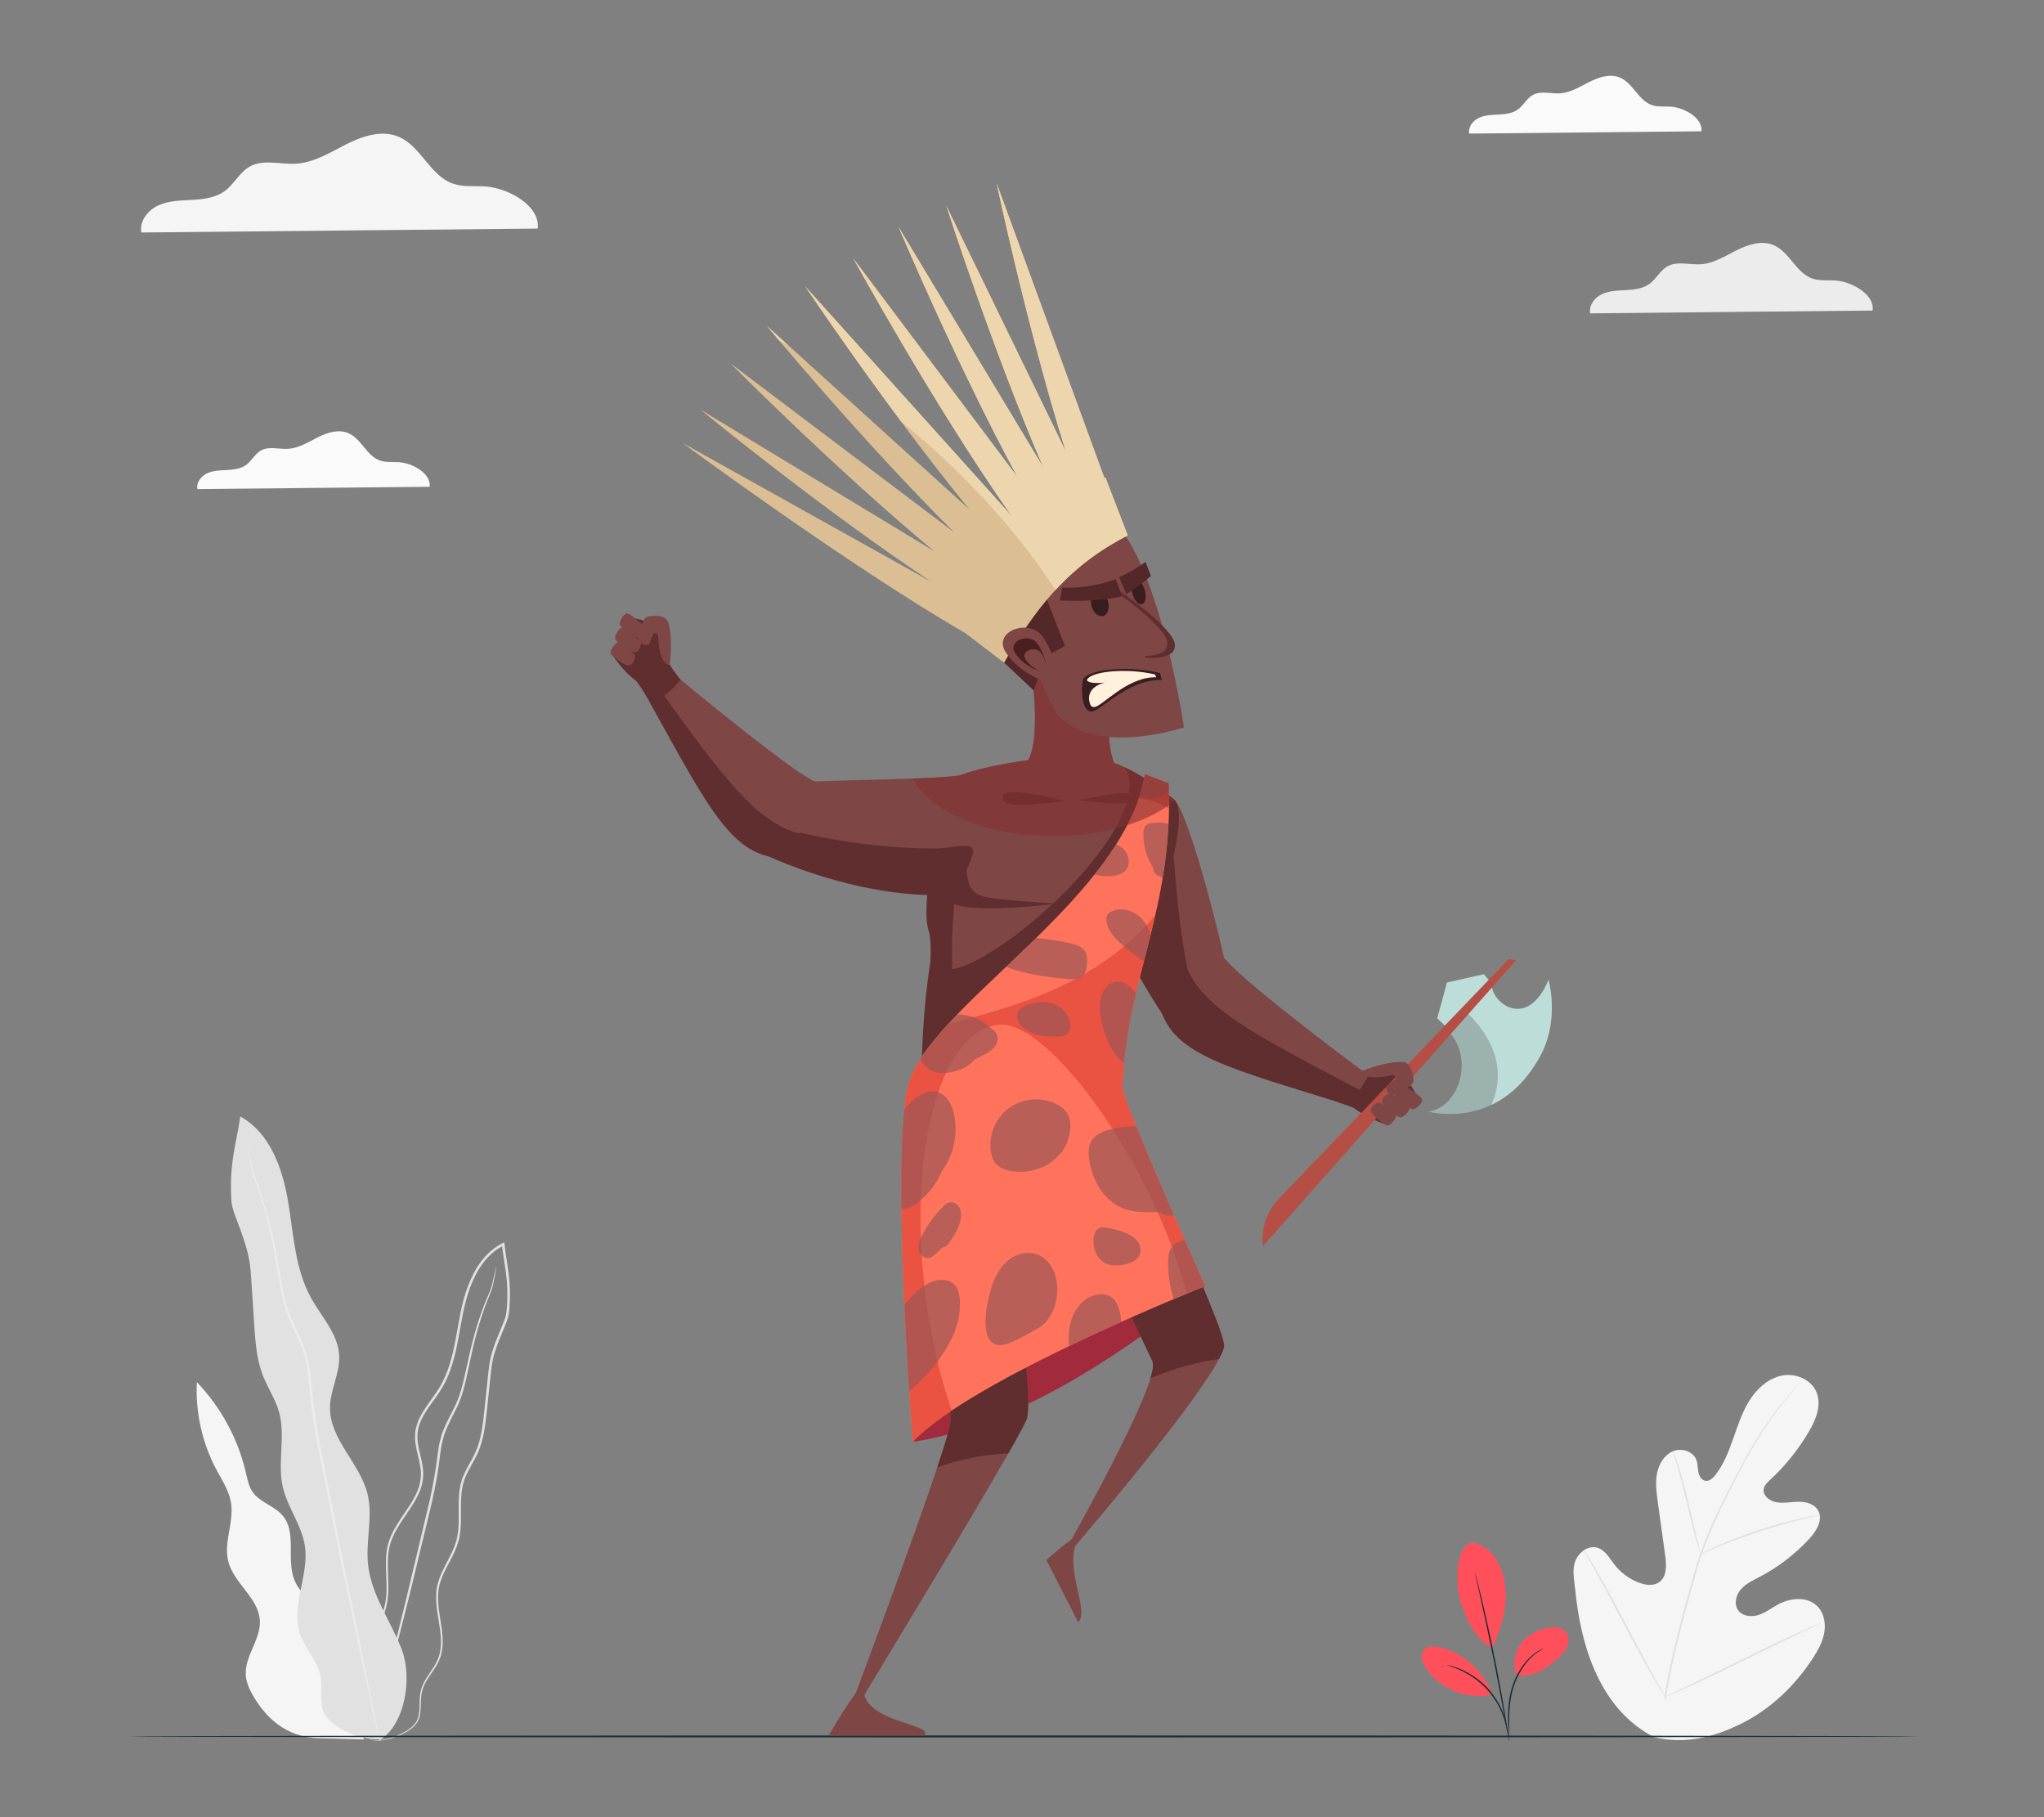 <?xml version="1.0" encoding="UTF-8"?>
<svg xmlns="http://www.w3.org/2000/svg" viewBox="0 0 540 480">
  <rect x="0" y="0" width="540" height="480" fill="#808080" stroke="none"/>
  <defs>
    <style>
      .cls-1 {
        fill: #b54f45;
      }

      .cls-1, .cls-2, .cls-3, .cls-4, .cls-5, .cls-6, .cls-7, .cls-8, .cls-9, .cls-10, .cls-11, .cls-12, .cls-13, .cls-14, .cls-15, .cls-16, .cls-17, .cls-18, .cls-19, .cls-20, .cls-21, .cls-22, .cls-23 {
        stroke-width: 0px;
      }

      .cls-2 {
        fill: #7f4646;
      }

      .cls-3 {
        fill: #ff735d;
      }

      .cls-4 {
        fill: #edd6ae;
      }

      .cls-5 {
        fill: #ea5242;
      }

      .cls-6 {
        fill: #e1e1e1;
      }

      .cls-7 {
        fill: #bcddd8;
      }

      .cls-8 {
        fill: #ececec;
      }

      .cls-24 {
        isolation: isolate;
      }

      .cls-9 {
        fill: #dbbe93;
      }

      .cls-10 {
        fill: #f5f5f5;
      }

      .cls-11 {
        fill: none;
      }

      .cls-12 {
        fill: #1a2e35;
      }

      .cls-13 {
        fill: #542828;
      }

      .cls-14 {
        fill: #602e2e;
      }

      .cls-15 {
        fill: #3a1d1d;
      }

      .cls-16 {
        fill: #9bb2af;
      }

      .cls-17 {
        fill: #fafafa;
      }

      .cls-18 {
        fill: #4c1f1f;
      }

      .cls-19 {
        fill: #843131;
        opacity: .6;
      }

      .cls-19, .cls-25 {
        mix-blend-mode: multiply;
      }

      .cls-20 {
        fill: #fff1dc;
      }

      .cls-21 {
        fill: #955;
      }

      .cls-25 {
        opacity: .68;
      }

      .cls-22 {
        fill: #ff4f5b;
      }

      .cls-23 {
        fill: #a12b3d;
      }
    </style>
  </defs>
  <g class="cls-24">
    <g id="Layer_2" data-name="Layer 2">
      <g id="Layer_2-2" data-name="Layer 2">
        <g>
          <rect class="cls-11" width="540" height="480"/>
          <g>
            <g>
              <g>
                <path class="cls-10" d="m436.96,458.86c-14.17-7.36-19.33-23.79-20.81-38.99-.25-2.54-.88-5.16.03-7.53.91-2.37,3.51-4.26,5.91-3.49,1.99.64,3.1,2.71,4.38,4.37,1.71,2.22,4.05,3.93,6.67,4.88,1.72.62,3.77.87,5.25-.21,2.02-1.49,1.88-4.53,1.53-7.04-.65-4.68-1.29-9.35-1.94-14.03-.35-2.51-.69-5.07-.23-7.56.47-2.49,1.9-4.93,4.2-5.91,2.3-.98,5.44,0,6.26,2.4.34.99.28,2.08.48,3.12.21,1.03.84,2.12,1.87,2.28,1.04.16,1.95-.68,2.61-1.52,2.26-2.88,3.59-6.37,4.8-9.84,1.22-3.46,2.37-7,4.36-10.08s4.95-5.7,8.52-6.37c3.57-.68,7.69,1.04,9.07,4.45,1.38,3.42-.21,7.28-2.08,10.45-2.77,4.69-6.22,8.97-10.2,12.66-.72.67-1.5,1.39-1.68,2.36-.32,1.75,1.48,3.2,3.21,3.53,1.95.38,3.96-.09,5.95-.11,1.99-.03,4.22.56,5.21,2.31,1.37,2.43-.43,5.4-2.3,7.44-3.76,4.09-8.23,7.51-13.13,10.08-1.76.92-3.62,1.77-4.94,3.26-1.32,1.49-1.92,3.87-.79,5.52,1.13,1.65,3.52,1.91,5.41,1.3,1.89-.61,3.48-1.89,5.23-2.83,3.28-1.76,7.77-2.11,10.37.58,1.71,1.77,2.2,4.48,1.77,6.92-.43,2.43-1.65,4.64-2.99,6.71-4.68,7.22-11.07,13.38-18.71,17.21-7.64,3.83-14.96,5.56-23.3,3.7"/>
                <path class="cls-6" d="m439.62,448.87c1.22-7.93,3.28-16.5,5.74-25.4.62-2.22,1.24-4.42,1.85-6.58.61-2.16,1.22-4.3,1.94-6.36,1.43-4.12,3.11-7.98,4.83-11.58,1.71-3.61,3.47-6.97,5.14-10.11,1.67-3.13,3.29-6.02,4.87-8.59,3.15-5.15,6.18-9,8.37-11.56,1.09-1.28,1.97-2.25,2.57-2.9.29-.31.52-.55.69-.73.16-.16.24-.24.25-.24,0,0-.07.1-.21.27-.16.19-.38.44-.66.76-.58.67-1.44,1.65-2.51,2.95-2.14,2.59-5.12,6.46-8.23,11.62-1.56,2.57-3.16,5.46-4.81,8.6-1.65,3.14-3.39,6.5-5.09,10.11-1.7,3.6-3.37,7.45-4.78,11.55-.71,2.05-1.31,4.17-1.92,6.33-.61,2.16-1.22,4.36-1.84,6.58-2.46,8.89-4.52,17.44-5.76,25.34"/>
                <path class="cls-6" d="m449.27,410.49s-.17-.36-.39-1.04c-.22-.68-.51-1.67-.86-2.89-.68-2.45-1.51-5.87-2.41-9.65-.9-3.78-1.78-7.18-2.5-9.61-.36-1.22-.66-2.2-.87-2.88-.21-.68-.31-1.06-.28-1.07.03-.01.19.35.45,1.01.27.66.62,1.63,1.01,2.84.8,2.42,1.73,5.82,2.64,9.6.88,3.73,1.67,7.1,2.28,9.67.28,1.16.52,2.14.71,2.93.17.69.24,1.08.21,1.09Z"/>
                <path class="cls-6" d="m480.76,400.2s-.45.15-1.27.32c-.82.18-2,.44-3.46.81-2.91.71-6.91,1.83-11.26,3.26-4.35,1.44-8.23,2.9-11.01,4.05-1.39.56-2.51,1.05-3.28,1.38-.77.33-1.2.5-1.22.48-.01-.03.39-.26,1.14-.64.75-.38,1.85-.91,3.23-1.52,2.75-1.22,6.63-2.75,10.99-4.19,4.36-1.43,8.39-2.51,11.33-3.13,1.47-.33,2.67-.54,3.5-.66.83-.12,1.29-.18,1.3-.14Z"/>
                <path class="cls-6" d="m439.94,448.22s-.11-.12-.27-.36c-.19-.3-.42-.66-.71-1.1-.61-.95-1.45-2.36-2.48-4.1-2.05-3.49-4.72-8.41-7.59-13.87-2.88-5.46-5.5-10.4-7.47-13.93-.96-1.72-1.76-3.13-2.34-4.18-.25-.46-.46-.83-.63-1.14-.14-.26-.21-.41-.19-.41.01,0,.11.12.27.37.19.3.42.66.71,1.09.61.95,1.45,2.36,2.48,4.1,2.05,3.49,4.72,8.41,7.6,13.87,2.88,5.46,5.5,10.39,7.47,13.93.96,1.71,1.76,3.13,2.34,4.17.25.46.46.83.63,1.14.14.26.21.41.19.41Z"/>
                <path class="cls-6" d="m481.01,428.74s-.13.09-.4.23c-.32.16-.71.35-1.19.58-1.1.52-2.59,1.23-4.4,2.09-3.71,1.77-8.81,4.27-14.45,7.04-5.63,2.77-10.76,5.23-14.51,6.92-1.88.85-3.4,1.52-4.46,1.96-.49.2-.9.37-1.23.5-.28.11-.43.16-.44.14,0-.02.13-.09.4-.23.32-.16.71-.35,1.19-.58,1.1-.52,2.59-1.23,4.4-2.09,3.71-1.77,8.81-4.27,14.45-7.05,5.63-2.77,10.76-5.23,14.51-6.92,1.88-.85,3.4-1.52,4.46-1.96.49-.2.9-.37,1.23-.5.28-.11.43-.16.44-.14Z"/>
              </g>
              <g>
                <path class="cls-10" d="m88.78,434.94c.88-3.49-1.43-6.98-4-9.49-2.58-2.51-5.65-4.76-7-8.1-2.19-5.41.67-12.44-3.04-16.94-2.18-2.65-6.08-3.51-8.02-6.34-1.02-1.48-1.35-3.31-1.76-5.07-2.07-8.94-6.6-17.3-12.96-23.92-.39,7.98,1.41,16.05,5.16,23.1,1.51,2.83,3.36,5.59,3.87,8.76.83,5.15-2.01,10.47-.72,15.52,1.48,5.78,8,9.61,8.34,15.56.29,5.03-4.07,9.47-3.72,14.5.15,2.14,1.16,4.12,2.27,5.96,3.93,6.45,9.67,10.87,18.34,10.68l10.62.31-7.38-24.53Z"/>
                <g>
                  <g>
                    <path class="cls-6" d="m98.32,459.73s1.01.23,2.92-.08c.95-.14,2.12-.4,3.44-.89,1.32-.49,2.81-1.19,4.25-2.36.69-.61,1.37-1.36,1.74-2.35.36-.98.42-2.07.48-3.17.05-1.11.05-2.27.23-3.43.17-1.17.63-2.32,1.28-3.42,1.24-2.21,3.31-4.3,3.96-7.29.71-2.94.17-6.11-.34-9.3-.51-3.18-1.01-6.65.19-9.97,1.12-3.33,3.43-6.34,4.57-10.08,1.14-3.79.57-7.85.8-11.86.1-2.01.48-4.03,1.35-5.9.85-1.88,2.03-3.66,2.95-5.65,1.86-4.01,2.17-8.54,2.66-12.99.24-2.24.48-4.5.72-6.79.24-2.3.43-4.58,1.14-6.79.64-2.23,1.58-4.39,2.5-6.58.45-1.11.93-2.21,1.21-3.44.2-1.25.25-2.42.32-3.65.11-2.43,0-4.9-.32-7.35-.3-2.45-.76-4.87-1.04-7.33-.02-.14-.03-.29-.05-.42l-.06-.49-.43.22c-2.27,1.15-4.2,2.86-5.69,4.85-1.51,1.98-2.6,4.22-3.47,6.49-1.75,4.57-2.36,9.35-3.23,13.92-.85,4.57-1.97,9.06-4.29,12.86-1.15,1.9-2.55,3.63-3.77,5.48-1.22,1.84-2.29,3.86-2.6,6.06-.6,4.49,1.89,8.42,1.4,12.4-.17,1.98-.95,3.83-1.9,5.52-.95,1.7-2.08,3.28-3.14,4.87-1.06,1.59-2.08,3.2-2.82,4.91-.76,1.71-1.17,3.54-1.27,5.33-.24,3.58.29,6.97.05,10.18-.2,3.21-1.31,6.13-2.57,8.74-1.27,2.62-2.68,4.99-3.87,7.28-.6,1.15-1.14,2.27-1.59,3.39-.47,1.12-.7,2.27-.91,3.36-.34,2.2-.29,4.25-.04,6.06.48,3.63,1.85,6.24,3.08,7.71.28.39.61.67.86.93.25.27.5.45.7.59.4.29.61.42.61.42.05-.05-.88-.54-2.07-2.02-1.18-1.47-2.49-4.06-2.92-7.66-.22-1.79-.25-3.81.1-5.97.22-1.07.45-2.19.92-3.28.45-1.1,1-2.21,1.6-3.35,1.19-2.28,2.62-4.64,3.92-7.27,1.29-2.62,2.44-5.6,2.66-8.89.26-3.28-.25-6.68,0-10.18.11-1.75.51-3.49,1.25-5.15.73-1.66,1.72-3.24,2.79-4.82,1.07-1.58,2.2-3.16,3.18-4.9.98-1.73,1.8-3.65,1.99-5.75.49-4.24-1.99-8.19-1.38-12.37.29-2.07,1.31-4,2.51-5.8,1.2-1.82,2.61-3.55,3.79-5.5,2.39-3.91,3.53-8.49,4.39-13.08.88-4.59,1.49-9.33,3.2-13.8.85-2.23,1.92-4.4,3.38-6.32,1.43-1.93,3.29-3.56,5.45-4.65l-.49-.27c.02.13.03.28.05.43.28,2.48.74,4.91,1.04,7.33.31,2.42.42,4.84.32,7.23-.06,1.18-.13,2.43-.31,3.54-.25,1.12-.72,2.22-1.17,3.32-.92,2.19-1.87,4.38-2.52,6.66-.72,2.27-.92,4.64-1.16,6.91-.24,2.29-.48,4.55-.71,6.79-.48,4.46-.79,8.92-2.58,12.79-.89,1.93-2.06,3.71-2.94,5.66-.9,1.94-1.29,4.07-1.39,6.12-.21,4.1.35,8.1-.74,11.73-1.08,3.62-3.38,6.64-4.53,10.08-1.23,3.47-.69,7.05-.17,10.22.53,3.19,1.06,6.3.4,9.13-.6,2.85-2.6,4.93-3.87,7.2-.66,1.13-1.13,2.34-1.3,3.56-.18,1.21-.16,2.38-.2,3.48-.05,1.09-.11,2.17-.44,3.09-.33.92-.97,1.65-1.63,2.24-1.38,1.15-2.85,1.87-4.14,2.37-1.3.5-2.46.78-3.4.94-.94.18-1.67.2-2.16.22-.49-.02-.74,0-.74,0Z"/>
                    <path class="cls-6" d="m131.14,334.5s-.05.11-.1.32c-.06.25-.14.57-.23.96-.2.84-.45,2.1-.84,3.68-.41,1.57-1.36,3.36-2.17,5.56-.84,2.18-1.7,4.71-2.48,7.54-.79,2.83-1.49,5.98-2.22,9.35-.75,3.37-1.51,6.97-3.34,10.39-.86,1.73-1.83,3.48-2.6,5.39-.79,1.91-1.21,4-1.49,6.1-.49,4.21-1.23,8.48-2.22,12.85-2.08,8.71-4.06,17.01-5.86,24.56-1.85,7.53-3.51,14.31-4.92,20.03-1.37,5.67-2.47,10.27-3.26,13.52-.36,1.56-.64,2.79-.85,3.68-.08.39-.15.71-.2.96-.04.22-.06.33-.05.33.01,0,.05-.1.11-.32.07-.25.16-.56.27-.95.24-.89.56-2.11.98-3.65.83-3.23,2.01-7.82,3.47-13.47,1.44-5.71,3.16-12.48,5.06-20,1.82-7.56,3.82-15.85,5.92-24.57.98-4.37,1.74-8.72,2.21-12.91.28-2.08.68-4.1,1.44-5.95.74-1.86,1.69-3.61,2.55-5.35,1.85-3.47,2.6-7.19,3.33-10.55.71-3.38,1.38-6.52,2.14-9.35.75-2.83,1.57-5.35,2.37-7.53.77-2.19,1.69-4,2.07-5.62.36-1.62.55-2.87.72-3.72.07-.39.12-.71.16-.97.03-.22.04-.33.03-.34Z"/>
                  </g>
                  <g>
                    <path class="cls-6" d="m100.19,459.75c6.91-4.16,8.83-16.68,5.89-24.19-2.93-7.51-8.04-14.36-8.86-22.39-.63-6.17,1.35-12.51-.12-18.53-1.99-8.13-9.97-14.39-9.92-22.76.02-4.69,2.67-9.13,2.43-13.82-.29-5.75-4.73-10.29-7.5-15.34-4.23-7.73-4.56-16.9-6.04-25.59-1.48-8.69-4.85-17.98-12.58-22.21-1.1,7.39-3.01,12.46-2.34,22.46.24,3.59,4.45,10.44,5.06,18.31.37,4.7.63,9.42.94,14.12.31,4.58.63,9.25,2.3,13.52,1.28,3.28,3.32,6.25,4.27,9.64,1.79,6.37-.48,13.3.98,19.75,1.23,5.47,5.05,10.16,5.86,15.71,1.13,7.8-3.87,15.93-1.24,23.36,1.3,3.69,4.36,6.64,5.24,10.44.69,2.96-.03,6.09.6,9.06,1,4.78,10.16,8.45,15.04,8.13"/>
                    <path class="cls-8" d="m65.44,302.24s0,.14.03.42c.04.31.1.71.16,1.21.17,1.07.35,2.63.72,4.65.4,2.03,1.46,4.32,2.32,7.08.9,2.75,1.8,5.92,2.6,9.48.81,3.55,1.5,7.49,2.21,11.72.74,4.2,1.5,8.85,3.63,13.24.99,2.21,2.09,4.42,2.92,6.78.85,2.35,1.25,4.88,1.5,7.48.39,5.23,1.12,10.66,2.12,16.14,2.19,10.93,4.27,21.34,6.16,30.81,1.99,9.44,3.79,17.94,5.3,25.1,1.53,7.1,2.77,12.87,3.63,16.91.44,1.96.78,3.5,1.02,4.59.12.49.21.89.28,1.19.07.27.11.4.12.4.01,0,0-.14-.05-.41-.06-.31-.13-.7-.22-1.2-.21-1.1-.51-2.65-.9-4.62-.82-4.05-1.98-9.83-3.42-16.95-1.47-7.17-3.22-15.68-5.16-25.12-1.88-9.47-3.94-19.88-6.11-30.8-1.01-5.48-1.73-10.84-2.13-16.09-.26-2.62-.67-5.22-1.56-7.63-.86-2.41-1.98-4.63-2.96-6.82-2.11-4.33-2.87-8.87-3.65-13.09-.74-4.23-1.46-8.17-2.3-11.73-.83-3.56-1.77-6.74-2.7-9.49-.9-2.77-1.99-5.03-2.42-7.02-.41-1.99-.64-3.57-.85-4.62-.1-.5-.17-.89-.23-1.2-.06-.27-.09-.41-.1-.41Z"/>
                  </g>
                </g>
              </g>
              <path class="cls-17" d="m449.49,34.7c.47-3.41-4.34-6.22-7.96-6.51-1.72-.14-3.52.12-5.15-.44-3.54-1.23-4.95-5.81-8.41-7.26-2.58-1.09-5.55-.12-8.06,1.14-2.5,1.26-4.98,2.85-7.77,3.02-2.43.16-5.07-.75-7.2.44-1.59.89-2.42,2.71-3.88,3.79-1.43,1.05-3.3,1.28-5.07,1.37-1.77.1-3.61.11-5.23.85-1.62.74-2.95,2.45-2.62,4.19l61.35-.61Z"/>
              <path class="cls-17" d="m113.5,128.6c.47-3.41-4.34-6.22-7.96-6.51-1.72-.14-3.52.12-5.15-.44-3.54-1.23-4.95-5.81-8.41-7.26-2.58-1.09-5.55-.12-8.06,1.14-2.5,1.26-4.98,2.85-7.77,3.02-2.43.16-5.07-.75-7.2.44-1.59.89-2.42,2.71-3.88,3.79-1.43,1.05-3.3,1.28-5.07,1.37-1.77.1-3.61.11-5.23.85s-2.95,2.45-2.62,4.19l61.35-.61Z"/>
              <path class="cls-8" d="m494.72,82.02c.57-4.15-5.28-7.56-9.68-7.91-2.1-.17-4.28.15-6.26-.54-4.31-1.5-6.02-7.06-10.23-8.83-3.14-1.32-6.76-.15-9.8,1.39-3.04,1.53-6.05,3.46-9.46,3.68-2.96.19-6.17-.91-8.76.54-1.93,1.08-2.94,3.3-4.72,4.61-1.74,1.28-4.01,1.55-6.17,1.67-2.16.12-4.39.14-6.36,1.04-1.97.9-3.59,2.98-3.18,5.1l74.61-.74Z"/>
              <path class="cls-10" d="m142.03,60.37c.8-5.82-7.41-10.6-13.58-11.1-2.94-.24-6,.21-8.79-.76-6.04-2.1-8.45-9.91-14.35-12.39-4.41-1.86-9.48-.2-13.75,1.95-4.27,2.15-8.49,4.85-13.26,5.16-4.15.27-8.66-1.27-12.29.75-2.71,1.51-4.12,4.63-6.62,6.47-2.44,1.8-5.62,2.18-8.65,2.35-3.03.16-6.16.2-8.92,1.46-2.76,1.26-5.04,4.18-4.47,7.15l104.67-1.03Z"/>
              <path class="cls-12" d="m507.04,458.67c0,.15-105.88.26-236.46.26s-236.49-.12-236.49-.26,105.86-.26,236.49-.26,236.46.12,236.46.26Z"/>
              <g>
                <path class="cls-22" d="m389.21,407.5c2.62.55,4.85,2.4,6.25,4.69,1.4,2.28,2.03,4.96,2.28,7.63.47,5.16-1.34,10.84-3.59,15.5-5.01-2.83-7.32-9.09-8.3-12.34-1.54-5.14-1.2-15.35,3.36-15.48"/>
                <path class="cls-22" d="m400.8,442.62c-1.27-2.71-.73-6.08,1.06-8.48,1.78-2.4,4.67-3.86,7.64-4.24,1.37-.18,2.91-.08,3.92.87.94.89,1.16,2.36.8,3.6s-1.2,2.29-2.13,3.19c-3.2,3.07-6.86,5.45-11.28,5.06"/>
                <path class="cls-12" d="m398.55,459.2s-.04-.38-.06-1.07c-.02-.76-.04-1.73-.07-2.91-.01-2.44-.1-5.91,1.04-9.54,1.12-3.62,3.14-6.52,5.01-8.15.92-.82,1.77-1.38,2.38-1.7.3-.17.55-.27.71-.35.17-.07.26-.1.26-.09.05.08-1.4.66-3.17,2.33-1.79,1.64-3.73,4.51-4.83,8.06-1.12,3.55-1.08,6.99-1.13,9.43-.01,1.23-.03,2.22-.05,2.91-.03.69-.06,1.07-.08,1.07Z"/>
                <path class="cls-12" d="m389.64,415.31s.06.15.15.44c.09.33.2.76.35,1.28.29,1.12.7,2.74,1.18,4.74.97,4.01,2.22,9.57,3.47,15.74,1.25,6.17,2.25,11.79,2.92,15.86.33,2.04.59,3.69.75,4.83.07.54.13.98.18,1.32.04.3.05.46.04.46s-.05-.15-.11-.45c-.06-.34-.15-.77-.25-1.31-.21-1.18-.51-2.81-.87-4.81-.74-4.06-1.78-9.66-3.02-15.83-1.25-6.17-2.46-11.73-3.36-15.76-.44-1.98-.8-3.6-1.06-4.77-.11-.53-.21-.96-.28-1.3-.06-.3-.08-.46-.07-.46Z"/>
                <path class="cls-22" d="m394.09,447.21c-2.23-5.9-7.48-10.56-13.6-12.08-1.56-.39-3.5-.45-4.45.85-.95,1.3-.3,3.14.58,4.49,3.64,5.62,10.92,8.61,17.45,7.18"/>
                <path class="cls-12" d="m382.17,439.77s.35.05.98.21c.31.08.7.17,1.13.33.43.16.94.3,1.46.54.53.23,1.12.47,1.71.81.61.3,1.23.69,1.87,1.11,1.27.86,2.59,1.93,3.79,3.23,1.19,1.31,2.15,2.72,2.9,4.06.35.68.69,1.33.93,1.97.28.62.46,1.23.63,1.79.19.55.27,1.07.39,1.51.11.45.16.84.2,1.16.08.64.12,1,.09,1-.08.01-.23-1.41-.94-3.59-.19-.54-.38-1.14-.67-1.75-.25-.63-.59-1.26-.94-1.92-.75-1.31-1.7-2.68-2.87-3.97-1.19-1.28-2.47-2.34-3.71-3.2-.63-.42-1.23-.81-1.83-1.12-.58-.34-1.15-.6-1.67-.84-2.09-.93-3.49-1.25-3.47-1.33Z"/>
              </g>
            </g>
            <g>
              <path class="cls-14" d="m356.84,280.62s2.24,2.55,3.86,2.48c2.49-.11,5.52-.17,9.31.43,1.11.17,4.02,5.12,4.8,6.98-1.34.12-9.18,6.36-9.18,6.36,0,0-4.85-1.72-7.58-3.95-.83-.68-3.63-1.23-5.82-2.36-2.99-1.54,4.61-9.95,4.61-9.95Z"/>
              <path class="cls-23" d="m241.15,380.85c37.08-5.43,77.23-41.12,77.23-41.12l-46.89-4.54-30.35,45.67Z"/>
              <g>
                <path class="cls-2" d="m296.9,294.02l-16.45,15.7s21.76,44.83,24.05,49.95c2.29,5.12-22.65,49.17-22.65,49.17l.67,1.31c9.35-10.79,39.05-46.28,40.85-54.35.96-4.29-26.47-61.78-26.47-61.78Z"/>
                <path class="cls-2" d="m284.84,428.47l-8.42-16.39s10.11-8.95,8.43-5.77c-4.11,7.76,3.22,19.21-.01,22.16Z"/>
                <path class="cls-14" d="m303.93,364.06c6.12-2.58,12.24-4.29,18.09-5.07.69-1.3,1.16-2.39,1.34-3.2.96-4.29-26.47-61.78-26.47-61.78l-16.45,15.7s21.76,44.83,24.05,49.95c.33.74.08,2.3-.56,4.4Z"/>
              </g>
              <path class="cls-2" d="m286.62,220.29c5.82,23.47,22.51,50.76,24.45,52.25,1.94,1.48,13.55-1.99,14.65-5.11,1.09-3.11-10.23-49.37-15.03-55.6-4.8-6.23-27.44-5.12-24.06,8.46Z"/>
              <path class="cls-14" d="m307.3,209.48c-8.29-3.46-25.8-1.4-22.94,10.13,5.82,23.47,24.62,51.99,26.56,53.47,1,.76,3.73-2.43,7.12-3.7-9.03-19.15-6.87-54.8-10.75-59.91Z"/>
              <path class="cls-2" d="m308.23,265.46c3.64,12.11,16.44,16.7,48.49,26.61l4.85-7.98s-31.61-23.36-37.81-30.67c-7.12-8.38-15.52,12.04-15.52,12.04Z"/>
              <path class="cls-14" d="m312.74,253.19c-3.92,4.49-6.08,13.48-6.08,13.48,3.64,12.11,18.01,15.49,50.05,25.41l3.47-3.67c-28.65-15.16-43.91-22.31-47.44-35.22Z"/>
              <path class="cls-2" d="m262.15,291.31l-21.06,6.4s11.15,70.65,9.97,78.3c-1.28,8.28-26.08,74.18-26.08,74.18l1.61.45c23-38.05,41.86-69.48,44.6-75.67,2.74-6.19-9.05-83.65-9.05-83.65Z"/>
              <path class="cls-14" d="m251.07,376.01c-.27,1.73-1.57,5.98-3.44,11.6,6.31-2.26,12.65-3.47,18.76-3.69,2.47-4.34,4.14-7.43,4.82-8.96,2.74-6.19-9.05-83.65-9.05-83.65l-21.06,6.4s11.15,70.65,9.97,78.3Z"/>
              <path class="cls-2" d="m310.06,211.1c-4.48-3.31-9.58-7.72-18.18-10.48-8.6-2.76-37.96,2.21-40.26,5.52-2.29,3.31-7.72,32.57-5.32,39.78,2.27,6.83-3.88,31.93-2.37,49.03l47.1-1.93c-3.52-14.07,6.49-44.68,6.49-44.68,0,0,3.53-.28,4.97-2.21,4.61-6.21,12.05-31.72,7.56-35.03Z"/>
              <path class="cls-14" d="m253.97,219.84c2.36,11.64-.29,16.35,7.95,17.38,8.25,1.03,17.53,1.47,17.53,1.47,0,0-23.72,2.95-27.99-.29-3.19-2.42,2.5-18.56,2.5-18.56Z"/>
              <path class="cls-14" d="m253.38,289.67c-1.51-17.1-2.32-38.95-1.62-46.11.98-10.02-.33-32.44,1.96-35.75.13-.19-1.71-2.23-2.09-1.68-2.29,3.31-8.75,32.28-6.35,39.49,2.27,6.83-2.85,32.23-1.33,49.33l47.1-1.93c-.09-.34-.16-.7-.23-1.06l-37.44-2.29Z"/>
              <path class="cls-14" d="m310.06,211.1c-3.45-2.55-7.29-5.75-12.79-8.35,9.29,15.77-39.45,58.33-49.46,52.97-.74-.4-1.41-.91-2.03-1.49-1.79,11.03-2.94,28.27-1.84,40.71l47.1-1.93c-3.52-14.07,6.49-44.68,6.49-44.68,0,0,3.53-.28,4.97-2.21,4.61-6.21,12.05-31.72,7.56-35.03Z"/>
              <path class="cls-3" d="m241.15,380.85c15.32-16.5,77.23-41.12,77.23-41.12,0,0-21.96-49.12-21.84-52.57.97-28.73,13.55-46.84,12.22-80.28l-6.29-2.39c-5.64,33.76-58.2,61.88-62.7,82.86-4.42,20.62,1.37,93.49,1.37,93.49Z"/>
              <g>
                <path class="cls-5" d="m308.83,213.68c.03-2.2.02-4.45-.07-6.79l-6.29-2.39c-.36,2.14-.91,4.26-1.62,6.35,3.15.36,5.87,1.28,7.98,2.82Z"/>
                <path class="cls-5" d="m296.54,287.16c.58-17.07,5.24-30.41,8.67-45.43-3.74,4.55-8.61,8.99-14.4,12.86-12.99,8.68-27.37,12.49-40.29,15.89-5.56,6.05-9.62,11.68-10.74,16.87-4.42,20.62,1.37,93.49,1.37,93.49,2.41-2.6,5.98-5.4,10.28-8.27-3.4-9.75-5.98-21.25-7.3-33.69-3.96-37.2,4.95-66.66,19.7-68.23,13.06-1.39,40.73,36.53,49.67,71.06,3.05-1.27,4.88-1.99,4.88-1.99,0,0-21.96-49.12-21.84-52.57Z"/>
              </g>
              <path class="cls-2" d="m247.78,233.84c-24.27.05-48.32-8.9-50.18-10.49-1.85-1.59-.3-13.98,2.54-15.71,2.84-1.73,45.94-1.39,53.68-2.88,9.22-1.78,5.18,29.05-6.04,29.07Z"/>
              <path class="cls-14" d="m246.9,224.12c-24.27.05-47.05-6.83-48.9-8.43-.3-.26-.51-.83-.64-1.58-.76,3.94-.81,8.33.25,9.24,1.85,1.59,25.61,13.15,49.89,13.1,4.2,0,7.43-4.62,9.34-10.3,1.52-4.51-4.28-2.04-9.93-2.03Z"/>
              <path class="cls-2" d="m204.87,225.56c-11.35-3.31-18.92-14.38-35.23-43.71l4.33-7.14s31.96,26.75,40.42,31.29c9.7,5.21-9.52,19.56-9.52,19.56Z"/>
              <path class="cls-14" d="m171.67,178.5l-2.03,3.35c16.31,29.33,22.93,43.66,35.59,44.67,0,0,4.25-2.75,7.45-6.03-12.42-2.13-22.16-15.66-41-41.99Z"/>
              <path class="cls-2" d="m295.38,203.86c-5.3-9.77-.2-22.32-.2-22.32l-23.1-7.64s3.59,21.65-.92,27.74l24.22,2.22Z"/>
              <path class="cls-16" d="m409.1,258.86c-5.48,12.87-14.19,6.61-15,1.98l-11.36,11.67c6.64,6.95,2.93,19.79-5.32,21.12,0,0,18.82,5.38,29.68-15.09,4.95-9.33,2-19.68,2-19.68Z"/>
              <path class="cls-7" d="m409.11,258.86c-5.46,12.87-14.14,6.61-14.95,1.98l-6.53,6.73c5.34,5.02,11.04,13.93,6.35,24.29,4.59-2.17,9.34-6.16,13.13-13.32,4.93-9.33,1.99-19.68,1.99-19.68Z"/>
              <path class="cls-2" d="m244.11,458.44h-25.18s9.05-15.8,9.16-12.23c.28,9,19,9.05,16.02,12.23Z"/>
              <path class="cls-14" d="m281.51,211.59c-12.52,1.47-16.94,1.62-16.65-1.33.29-2.95,16.65,1.33,16.65,1.33Z"/>
              <path class="cls-14" d="m285.04,211.43c10.86,1.19,14.69,1.31,14.44-1.07-.26-2.38-14.44,1.07-14.44,1.07Z"/>
              <g class="cls-25">
                <path class="cls-21" d="m253.37,347.5c.48-3.45.67-8.67-3.53-9.36-4.32-.71-8.31,3.37-10.73,6.37-.06.08-.12.15-.18.23.39,8.54.86,16.48,1.27,22.75,5.59-4.6,12.17-12.77,13.17-19.99Z"/>
                <path class="cls-21" d="m250.79,317.62c-.62.16-1.11.6-1.57,1.05-2.26,2.2-4.15,4.77-5.58,7.58-.58,1.13-1.09,2.37-.94,3.64.16,1.26,1.22,2.49,2.48,2.4.75-.05,1.4-.54,1.97-1.03.66-.57,1.29-1.17,1.88-1.81.15.03.31.03.46-.01.54-.17.9-.66,1.22-1.12,1.36-1.96,2.71-4.01,3.1-6.36.17-1.03.13-2.15-.39-3.06-.52-.91-1.62-1.54-2.63-1.28Z"/>
                <path class="cls-21" d="m275.01,331.81c-2.68-1.6-6.3-.86-8.71,1.13-2.41,1.99-3.78,4.97-4.63,7.97-.93,3.27-3.1,13.02,1.64,14.32,2.66.73,8.29-3,10.68-4.24,6.25-3.23,7.53-15.28,1.02-19.18Z"/>
                <path class="cls-21" d="m293.04,342.29c-.89-.44-1.92-.51-2.91-.38-2.89.41-5.3,2.62-6.53,5.27-1.21,2.59-1.41,5.55-1.21,8.4,4.78-2.3,9.47-4.46,13.82-6.41-.03-.38-.06-.76-.11-1.14-.28-2.25-1.02-4.75-3.06-5.75Z"/>
                <path class="cls-21" d="m294.97,334.18c.35.13.74.08,1.1.02,2.01-.36,4.35-.98,5.07-2.89.5-1.32-.03-2.87-1.01-3.9-.97-1.03-2.31-1.62-3.65-2.08-1.34-.45-2.72-.8-4.11-1.02-.63-.1-1.31-.17-1.9.07-1.14.46-1.57,1.87-1.61,3.1-.06,2.05.62,4.19,2.16,5.54,1.07.94,2.58,1.37,3.96,1.16Z"/>
                <path class="cls-21" d="m309.17,330.1c-.48.94-.56,2.02-.58,3.07-.06,3.38.46,6.76,1.51,9.97,5.09-2.15,8.28-3.42,8.28-3.42,0,0-2.29-5.12-5.38-12.15-1.59.32-3.11,1.1-3.84,2.52Z"/>
                <path class="cls-21" d="m300.21,297.59c-1.78-.26-3.59.07-5.36.42-2.47.49-5.22,1.19-6.5,3.36-.9,1.53-.84,3.44-.55,5.19.85,5.23,3.76,10.47,8.64,12.51,3.12,1.31,6.55,1.16,9.98,1.07.74.68,1.72,1.1,2.73,1,.32-.03.63-.14.93-.26-3.41-7.84-7.17-16.62-9.87-23.3Z"/>
                <path class="cls-21" d="m282.31,294.75c-.65-1.51-2.05-2.57-3.54-3.27-3.9-1.81-8.77-1.32-12.24,1.23-3.46,2.55-5.37,7.07-4.78,11.33.15,1.07.45,2.15,1.1,3.02,1.07,1.44,2.92,2.09,4.71,2.33,3.17.43,6.46-.21,9.24-1.78.99-.56,1.95-1.34,2.64-2.25,0,0,.97-.62,1.8-2.14.9-1.65,1.43-3.5,1.52-5.37.05-1.05-.03-2.13-.45-3.1Z"/>
                <path class="cls-21" d="m248.88,309.19s.03.03.04.05c3.1-4.27,4.25-9.9,3.08-15.05-.56-2.46-1.92-5.07-4.35-5.75-2.42-.67-4.89.82-6.75,2.51-.7.64-1.35,1.32-1.97,2.03-.73,6.87-.91,16.32-.79,26.52,1.2-.08,2.36-.62,3.39-1.28,3.32-2.13,5.87-5.36,7.34-9.02Z"/>
                <path class="cls-21" d="m246.11,282.83c1.66.77,3.58.7,5.37.34,2.22-.45,4.43-1.41,5.83-3.18.79-.42,1.58-.84,2.37-1.25,1.05-.56,2.13-1.13,2.92-2.03.79-.89,1.24-2.19.81-3.3-.28-.72-.87-1.27-1.46-1.77-1.54-1.29-3.25-2.43-5.15-3.08-1.26-.43-2.59-.6-3.92-.58-3.97,4.11-7.33,8.03-9.71,11.77.6,1.34,1.6,2.47,2.94,3.09Z"/>
                <path class="cls-21" d="m272.39,272.71c2.91,1.51,8.27.98,8.27.98.59-.1,1.13-.33,1.52-.79.46-.54.6-1.28.59-1.99-.04-2.52-1.95-4.78-4.31-5.68-2.36-.9-5.05-.58-7.38.38-.8.33-1.6.77-2.04,1.51-.62,1.05-.32,2.46.42,3.43.74.97,1.84,1.6,2.93,2.16Z"/>
                <path class="cls-21" d="m295.85,259.3c-1.87-.22-3.66,1.1-4.49,2.79-.83,1.69-.86,3.65-.69,5.52.3,3.28,2.48,10.8,6.31,13.09.62-6.44,1.76-12.42,3.12-18.25-.16-.21-.32-.43-.47-.61-.99-1.2-2.23-2.36-3.78-2.54Z"/>
                <path class="cls-21" d="m286.34,257.43c.52-.67.68-1.54.78-2.38.17-1.35.19-2.84-.6-3.95-.89-1.25-2.54-1.65-4.04-1.97-2.9-.61-5.83-1.19-8.79-1.32-2.62,2.57-5.26,5.09-7.85,7.55,4.72,2.01,11.63,2.81,15.91,3.23,1.64.16,3.57.13,4.59-1.17Z"/>
                <path class="cls-21" d="m293.53,240.81c-.39.21-.76.47-.98.85-.22.37-.27.83-.25,1.26.08,2.8,2.33,5.01,4.45,6.84,1.71,1.48,3.51,2.98,5.49,4.04.13-.5.25-.99.38-1.49l-1.36-1.09c.46.35.91.7,1.37,1.06.45-1.74.89-3.49,1.32-5.25-.32-1.16-.78-2.26-1.45-3.27-1.92-2.87-5.92-4.57-8.97-2.95Z"/>
                <path class="cls-21" d="m297.39,229.9c1.45-1.63.86-4.39-.78-5.83-.51-.45-1.11-.76-1.74-1.02-1.71,2.7-3.63,5.35-5.71,7.96,3,.78,6.7.59,8.22-1.1Z"/>
                <path class="cls-21" d="m304.64,217.34c-.76.09-1.58.28-2.06.87-.41.5-.49,1.19-.51,1.84-.11,3.17.8,6.36,2.52,9.03-.02.85.5,1.73,1.27,2.15.21.11.43.18.66.24.2.17.41.32.63.46.75-4.49,1.3-9.21,1.55-14.27-1.29-.43-2.7-.48-4.06-.32Z"/>
                <path class="cls-21" d="m307.25,210.04c.61-.36,1.1-.86,1.54-1.41-.02-.59,0-1.14-.03-1.74l-6.29-2.39c-.34,2.06-.87,4.1-1.54,6.11,2.16.39,4.45.53,6.32-.57Z"/>
              </g>
              <path class="cls-19" d="m278.27,220.88c13.34,0,25.11-3.72,32.11-9.38-.04-.04-.08-.09-.12-.13-.08-.08-.13-.2-.21-.26-.4-.29-.81-.61-1.22-.92-.01-1.08-.03-2.18-.08-3.3l-6.29-2.39c-.06.33-.15.66-.21,1-.29-.18-.6-.36-.9-.54-.13-.08-.25-.15-.38-.23-.49-.29-1-.58-1.52-.86-.18-.1-.37-.19-.55-.29-.53-.28-1.07-.56-1.64-.83,0,0,0,0,0,0h0c-.93-.44-1.91-.85-2.93-1.25-3.46-9.32.84-19.97.84-19.97l-23.1-7.64s3.28,19.89-.43,26.89c-7.24.96-14.29,2.51-17.82,3.98,0,0,0,0-.01,0-2.11.41-6.88.68-12.74.89,4.87,8.81,19.67,15.22,37.19,15.22Z"/>
              <path class="cls-2" d="m279.2,188.59c10.02,11.49,33.59,3.54,33.59,3.54,0,0-8.25-56.27-24.45-57.16-11.91-.65-27.74,20.79-9.13,53.62Z"/>
              <path class="cls-15" d="m292.73,158.9c-.49-1.78-1.86-2.95-3.06-2.62-1.2.33-1.78,2.04-1.3,3.82.49,1.78,1.86,2.95,3.06,2.62,1.2-.33,1.78-2.04,1.3-3.82Z"/>
              <path class="cls-15" d="m302.46,155.95c-.49-1.78-1.62-3.02-2.52-2.77s-1.25,1.89-.76,3.67c.49,1.78,1.62,3.02,2.52,2.77.91-.25,1.25-1.89.76-3.67Z"/>
              <path class="cls-13" d="m261.63,171.67c5.01,4.57,11.49,10.75,11.49,10.75l3.09-8.99,5.16-2.8-5.89-15.03-13.85,16.06Z"/>
              <path class="cls-9" d="m292.05,126.13c-.09.05-.17.11-.26.16l-28.5-77.94s8.13,38.52,18.27,70.84l-31.55-64.85s12.12,37.8,25.57,68.99l-38.22-63.44s15.31,36.26,31.42,66.06l-43.32-57.66s21.49,39.15,41.73,67.89l-54.49-60.58s21.9,32.71,43.36,58.92l-53.45-48.42s25.33,30.56,49.45,54.49l-59.11-44.63s27.73,27.94,53.78,49.59l-61.69-37.36s32.31,26.51,61.12,45.55l-65.84-36.74s43.64,32.25,74.71,50.24l10.24,7.82c9.73-17.16,19.22-26.75,32.68-33.65l-5.89-15.31Z"/>
              <g>
                <path class="cls-4" d="m238.03,111.32c2.26,1.84,4.51,3.73,6.74,5.7,14.18,12.51,25.77,25.97,34.07,38.84,5.64-6.12,11.78-10.67,19.09-14.42l-5.89-15.31c-.09.05-.17.11-.26.16l-28.5-77.94s8.13,38.52,18.27,70.84l-31.55-64.85s12.12,37.8,25.57,68.99l-38.22-63.44s15.31,36.26,31.42,66.06l-43.32-57.66s21.49,39.15,41.73,67.89l-54.49-60.58s11.15,16.65,25.33,35.71Z"/>
                <path class="cls-4" d="m208.3,91.27l-5.69-5.16s1.18,1.42,3.26,3.88c.81.42,1.62.84,2.43,1.28Z"/>
              </g>
              <path class="cls-2" d="m275.32,167.97c-3.6-4.68-13.16-1.18-9.62,4.32,3.54,5.5,11.79,9.23,13.16,7.27,1.37-1.96-1.57-9.04-3.54-11.59Z"/>
              <path class="cls-18" d="m274.03,169.93c-2.18-2.83-7.96-.71-5.82,2.61,2.14,3.33,7.13,5.59,7.96,4.4.83-1.19-.95-5.47-2.14-7.01Z"/>
              <path class="cls-2" d="m275,172.42c-1.51-1.97-5.53-.49-4.04,1.81s4.95,3.88,5.53,3.05c.58-.82-.66-3.79-1.48-4.87Z"/>
              <polygon class="cls-7" points="381.73 270.91 379.7 268.99 382.27 259.52 392.01 257.33 393.33 258.88 381.73 270.91"/>
              <path class="cls-1" d="m398.57,253.36l-60.72,63.27c-3.22,3.35-4.76,7.97-4.22,12.58l66.88-75.56-1.94-.3Z"/>
              <path class="cls-14" d="m295.95,156.21s13.99,9.58,14.44,13.99c.44,4.42-7.81,3.54-7.81,3.54l-6.63-17.53Z"/>
              <path class="cls-2" d="m293.94,155.67s13.99,9.58,14.44,13.99-7.81,3.54-7.81,3.54l-6.63-17.53Z"/>
              <path class="cls-13" d="m294.77,153.01s-6.87,2.65-14.14,2.16l-.59,3.44c11.1.49,16.45-1.11,16.45-1.11l-1.72-4.48Z"/>
              <path class="cls-13" d="m302.63,148.43c-3.66,2.66-6.97,4.03-6.97,4.03l1.88,4.44s2.46-1.28,6.52-4.76l-1.43-3.72Z"/>
              <path class="cls-15" d="m306.46,177.76c-8.94-2.16-19.94-.88-20.43,2.06-.49,2.95-.1,8.25,2.36,8.15,2.46-.1,9.43-8.54,18.56-8.35l-.49-1.87Z"/>
              <path class="cls-20" d="m305.16,178.16c-7.59-1.83-17.66-.82-18.08,1.68-.42,2.5-.08,7.01,2,6.92,2.08-.08,8.61-8.03,16.37-7.86l-.29-.74Z"/>
              <path class="cls-15" d="m292.12,180.29s-5.23.66-5.08-1.03c0,0-1.4,1.47-.52,4.71s1.91,2.87,1.91,2.87c-1.84-3.09-.07-5.82,3.68-6.56Z"/>
              <path class="cls-2" d="m359.52,283.02c4.34-1.77,9.93-3.01,11.71-2.36s2.2,3.56,2.22,4.88-4.57,3.57-5.46,3.73c-.89.16-2.19-1.61-1.72-2.29.47-.67,2.72-1.91,2.52-2.31-.2-.4-.76-.76-.76-.76,0,0-7.3,1.97-8.51-.89Z"/>
              <path class="cls-2" d="m368.49,288.92c-.28-1.37,2.04-2.61,2.67-2.11.63.5,4.86,2.91,4.57,3.93s-1.92,2.5-2.62,2.25c-.7-.24-4.39-2.97-4.62-4.08Z"/>
              <path class="cls-2" d="m365.15,291.06c-.28-1.37,2.04-2.61,2.67-2.11.63.5,4.86,2.91,4.57,3.93-.28,1.02-1.92,2.5-2.62,2.25-.7-.24-4.39-2.97-4.62-4.08Z"/>
              <path class="cls-2" d="m362.18,293.51c-.23-1.33,1.96-2.66,2.53-2.2.57.46,4.44,2.63,4.15,3.64-.29,1.02-1.85,2.55-2.49,2.34-.64-.21-4-2.71-4.19-3.78Z"/>
              <path class="cls-14" d="m179.81,179.55s-2.92-3.47-3.27-5.04c-.53-2.42-1.25-5.33-2.79-8.8-.45-1.02-5.97-2.52-7.97-2.8.23,1.32-3.8,10.43-3.8,10.43,0,0,2.9,4.2,5.75,6.24.86.62,2.12,3.16,3.76,4.96,2.25,2.47,8.33-4.99,8.33-4.99Z"/>
              <path class="cls-2" d="m176.92,175.63c.6-4.61.37-10.29-.71-11.82-1.08-1.54-4-1.19-5.28-.87s-2.28,5.3-2.21,6.19c.07.89,2.12,1.68,2.65,1.06.53-.62,1.15-3.09,1.58-3,.43.09.93.53.93.53,0,0-.04,7.49,3.03,7.92Z"/>
              <path class="cls-2" d="m168.93,168.56c1.39-.08,2-2.63,1.36-3.1-.64-.47-4.05-3.9-4.97-3.36s-1.92,2.48-1.51,3.09c.41.61,3.99,3.44,5.12,3.37Z"/>
              <path class="cls-2" d="m167.71,172.31c1.39-.08,2-2.63,1.36-3.1-.64-.47-4.05-3.9-4.97-3.36-.91.53-1.92,2.48-1.51,3.09.41.61,3.99,3.44,5.12,3.37Z"/>
              <path class="cls-2" d="m166.1,175.78c1.34-.13,2.07-2.56,1.48-2.99-.59-.43-3.67-3.57-4.58-3.03-.91.54-1.99,2.42-1.63,2.99.36.56,3.64,3.13,4.73,3.03Z"/>
            </g>
          </g>
        </g>
      </g>
    </g>
  </g>
</svg>